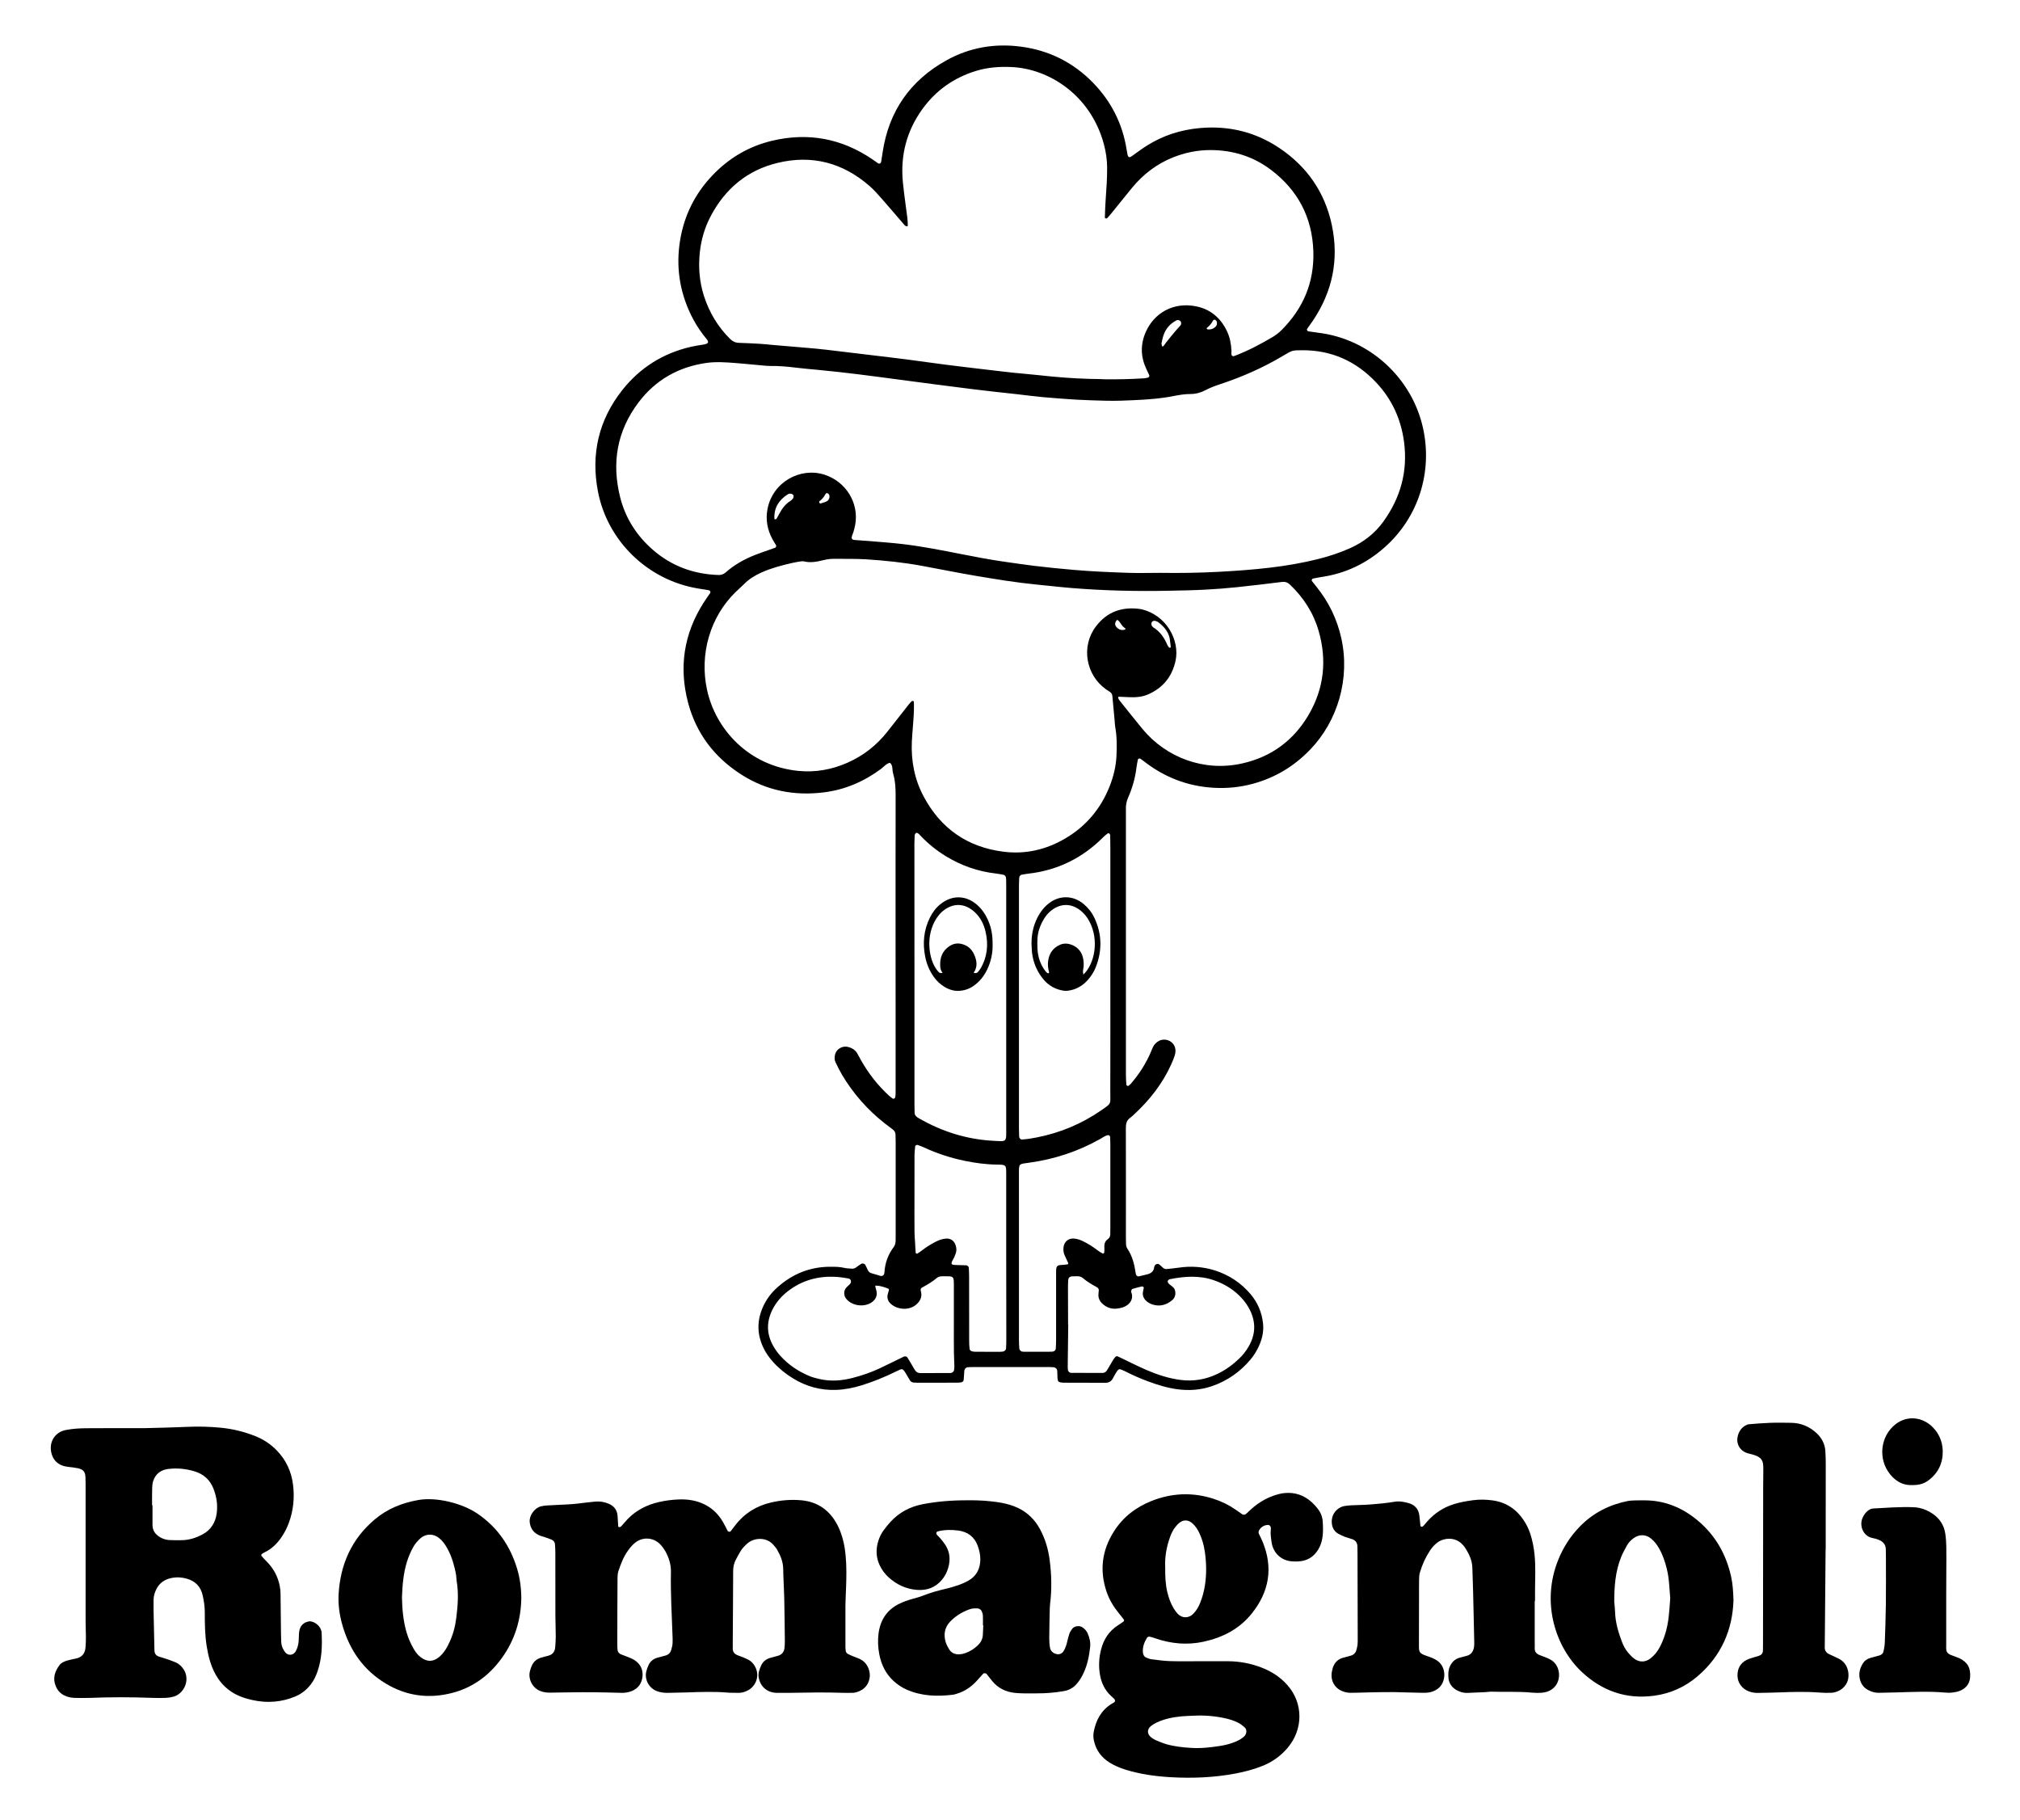 <?xml version="1.0" encoding="utf-8"?>
<!-- Generator: $$$/GeneralStr/196=Adobe Illustrator 27.6.0, SVG Export Plug-In . SVG Version: 6.00 Build 0)  -->
<svg version="1.1" id="Ebene_1" xmlns="http://www.w3.org/2000/svg" xmlns:xlink="http://www.w3.org/1999/xlink" x="0px" y="0px"
	 viewBox="0 0 3947.4 3556.4" style="enable-background:new 0 0 3947.4 3556.4;" xml:space="preserve">
<g>
	<path d="M1750.1,1837.6c0-94.7-0.1-189.4,0.1-284.1c0-13.5-0.6-26.8-4.3-39.9c-0.3-1.2-0.5-2.5-0.9-3.7c-1.8-6.6,0.3-14.3-5.8-19.6
		c-7.3,1.5-11.6,7.5-17.1,11.6c-33.5,25-70.9,41.1-112.3,46.2c-57.8,7.2-112.3-3.4-161.6-35.1c-52.2-33.5-87.7-80-103.6-140.2
		c-18.2-69.1-8.4-134.4,30.2-195c4.1-6.5,8.6-12.7,12.9-19c1.5-2.2-0.1-5.2-2.7-5.7c-6.9-1.1-13.9-2.1-20.8-3.3
		c-99.6-16.6-177.3-93.8-195.7-189.4c-14.1-73.1,1.3-140,47.8-198.6c34.5-43.5,79.4-71.7,133.8-84.2c8.1-1.9,16.3-3.1,24.5-4.4
		c9.5-1.5,11.9-4.4,5.4-11.8c-2.1-2.4-4.1-4.9-6-7.5c-9.2-12.3-17.3-25.3-24-39.2c-22.3-46.4-29.3-94.9-20.9-145.7
		c8-48.1,28.7-89.8,62.1-125.3c32.4-34.4,71.6-57.8,117.6-68.7c70.4-16.7,135.8-4.6,195.7,36.1c3.7,2.5,7.3,5.2,11,7.7
		c3,2.1,6,0.5,6.6-3.6c0.9-5.7,1.8-11.4,2.6-17.1c12-80.8,54.1-141.1,125.3-180.5c45-24.9,93.9-33.2,144.8-26.5
		c55.1,7.2,102.5,30.8,141.4,70.8c35.3,36.4,57.3,79.6,65.3,129.8c0.5,3.2,1.1,6.3,1.7,9.4c1.3,6.6,3.6,7.5,8.8,3.8
		c9.9-7,19.6-14.4,29.9-20.8c31.5-19.7,65.9-30.6,102.9-33.9c56.2-5,108.2,7.5,155,38.8c54,36.1,88.9,86.2,102.6,149.7
		c14.6,67.7,1.8,130.8-37.2,188.4c-3.6,5.3-7.4,10.4-11,15.7c-0.9,1.2,0.7,4.3,2.3,4.5c6.3,0.9,12.6,1.9,19,2.7
		c101.5,12,183.9,89.1,205.3,186.3c19,86.1-8.9,174.6-75.2,233.2c-35.3,31.3-76.3,51-123.3,57.8c-5.7,0.8-11.3,2.1-16.9,3.2
		c-1.5,0.3-2.7,3.3-1.8,4.5c3.1,4,6.3,8.1,9.5,12c23.6,29.4,39.6,62.5,47.9,99.3c17.8,79.3-6.9,162.5-60.8,218.3
		c-30.9,32.1-67.5,54.4-110.5,66.3c-25.5,7.1-51.4,9.7-77.9,8.2c-51.5-2.9-97.1-20.8-137.5-52.6c-2-1.6-4.1-3-6.2-4.4
		c-1.3-0.9-4.2,0.3-4.5,1.9c-0.9,5-2.1,10-2.7,15.1c-2.4,20.5-8,40.1-16.2,58.9c-3.2,7.3-4.8,14.5-4.5,22.3c0.1,3.8,0,7.7,0,11.5
		c0,168.9,0,337.8,0,506.7c0,7,0.4,14,0.9,21c0.1,0.8,1.6,1.6,2.6,2.2c0.4,0.2,1.2-0.1,1.7-0.4c1.5-1.2,3-2.3,4.3-3.8
		c16.5-19,29.9-39.9,39.7-63.1c1.2-2.9,2.3-6,3.7-8.8c2.6-5.3,6.7-9.4,11.9-12.1c10.6-5.5,24.6-1,29.7,9.4c3,6.1,3,12.5,1.1,18.7
		c-1.9,6.1-4.4,12-7,17.8c-17.1,37.9-42.3,69.9-72.7,98c-2.3,2.2-4.7,4.4-7.3,6.3c-7.1,4.9-8.7,11.7-8.7,20
		c0.2,66.5,0.1,133.1,0.1,199.6c0,9-0.1,17.9,0.2,26.9c0.1,3.1,0.8,6.6,2.5,9c9.6,14.2,13.8,30.1,16.2,46.7c0.2,1.3,0.4,2.5,0.7,3.8
		c0.5,2.4,3.3,4.5,5.6,4c5-1.1,9.9-2.5,14.9-3.6c8.2-1.7,14.4-5.4,15.2-14.7c0.1-0.6,0.4-1.2,0.6-1.8c1.6-3.9,6.3-5.5,9.4-3.1
		c2.5,1.9,4.8,4.2,7.1,6.3c2,1.8,4.3,2.8,7,2.6c7.6-0.8,15.3-1.5,22.9-2.6c24.4-3.7,48.4-2.1,72,5.4c27.5,8.9,50.6,24.2,69.3,46.2
		c14.1,16.6,22.1,36,24.4,57.4c1.9,17.6-2.8,34.4-10.9,49.9c-3.8,7.3-8.5,14.4-13.8,20.7c-20.2,24-45.1,41.4-74.9,51.7
		c-22.2,7.7-45,9.2-68.2,6.1c-19.8-2.7-38.7-8.6-57.3-15.5c-15.6-5.8-30.8-12.5-45.6-20.1c-2.8-1.4-5.8-2.6-8.9-3.5
		c-1-0.3-2.6,0.4-3.4,1.2c-1.4,1.3-2.6,2.8-3.5,4.5c-2.3,3.8-4.7,7.6-6.7,11.6c-3.2,6.4-8,9.3-15.3,9.2c-27.5-0.2-55-0.1-82.5-0.2
		c-2.5,0-5-0.6-7.4-1.4c-1-0.3-2.1-1.6-2.4-2.7c-0.6-1.8-0.8-3.7-0.9-5.6c-0.2-4.5-0.2-9-0.5-13.4c-0.2-3.9-3.5-6.8-7.6-7.1
		c-1.9-0.1-3.8-0.3-5.7-0.3c-3.8-0.1-7.7-0.1-11.5-0.1c-44.1,0-88.3,0-132.4,0c-5.8,0-11.5,0.1-17.3,0.4c-3.9,0.2-6.7,3.3-7.1,7.6
		c-0.5,5.7-0.8,11.5-1.2,17.2c-0.2,2.4-2.6,4.5-5.2,4.8c-2.5,0.3-5.1,0.6-7.6,0.6c-25.6,0.1-51.2,0.1-76.8,0.1
		c-2.6,0-5.1-0.2-7.7-0.3c-3.4-0.2-6.1-1.6-7.9-4.6c-3.3-5.5-6.4-11-9.8-16.5c-1-1.6-2.3-3.1-3.8-4.2c-0.9-0.7-2.6-1.2-3.5-0.8
		c-3.6,1.4-7,3-10.5,4.7c-21.3,10.5-43.2,19.4-65.8,26.5c-16.5,5.2-33.4,8.6-50.8,9.2c-30.3,1.1-58.3-6.7-84-22.4
		c-14.2-8.7-27.2-19.1-38.5-31.5c-8.2-9.1-15.2-18.9-20.3-30.1c-11.6-25.3-11.7-50.7-0.9-76.2c6.6-15.6,16.4-28.9,29-40.1
		c29.3-26.3,63.5-40.1,102.9-40.3c9.6-0.1,19.2,0.1,28.6,2.3c4.3,1,8.9,1,13.3,1.4c4,0.4,7.4-0.8,10.5-3.5c2.9-2.4,6.2-4.3,9.5-6.3
		c1.6-0.9,6,0.4,6.9,2.1c1.8,3.3,3.3,6.8,4.9,10.2c1.4,3.1,3.6,5.3,6.8,6.3c6.1,1.9,12.2,3.7,18.4,5.4c3.2,0.9,6.5-1.4,7-4.7
		c0.1-0.6,0.4-1.2,0.4-1.9c1.1-18.4,7-35,18.1-49.8c2.8-3.7,3.8-8,3.8-12.6c0-4.5,0.1-9,0.1-13.4c0-59.5,0-119,0-178.5
		c0-5.1-0.1-10.2-0.3-15.3c-0.1-4.1-2-7.3-5.2-9.8c-5.1-3.8-10.2-7.7-15.3-11.6c-34.1-26.7-62.4-58.7-84.4-96
		c-4.5-7.7-8.5-15.8-12.3-23.8c-2.3-4.7-2.2-9.7-1-15c2.4-10.4,13.9-17.8,25.3-15c7.7,1.9,14.2,5.8,18.3,12.9
		c2.5,4.4,4.8,9,7.4,13.5c14.6,25.8,32.7,48.9,54.5,68.9c2.3,2.1,5,3.9,7.5,5.8c1.1,0.9,4.2-0.8,4.5-2.3c0.3-1.9,0.8-3.8,0.8-5.7
		c0.1-6.4,0.1-12.8,0.1-19.2C1750.1,2025.7,1750.1,1931.7,1750.1,1837.6z M2185.4,1361.2l-0.6-0.1l0.8-0.4c-1.2,3.6,0.8,6.1,2.8,8.6
		c14.8,18.5,29.4,37.1,44.5,55.3c45.4,54.7,119.1,84,194.8,66.9c56.6-12.7,100-44.7,129.4-94.6c30.4-51.8,36.3-107.2,19.6-164.7
		c-10.2-35.2-29.6-65-56.1-90.2c-4.5-4.3-9.4-5.8-15.7-5c-29.2,3.6-58.4,7.2-87.6,10.2c-21,2.2-42,3.8-63.1,4.9
		c-22.3,1.2-44.7,1.5-67.1,2c-64.6,1.4-129.2,0-193.6-5.3c-22.3-1.8-44.5-4.5-66.8-6.6c-40.1-3.9-79.9-10.4-119.6-17.1
		c-35.3-6-70.4-13.1-105.6-19.6c-35.9-6.6-72.1-10.4-108.5-12.7c-21-1.3-42.2-0.8-63.3-1c-7-0.1-13.8,0.9-20.8,2.6
		c-12.4,3.1-25,5.6-37.9,2.4c-2.9-0.7-6.3,0.1-9.5,0.5c-5,0.8-10.1,1.8-15,2.9c-19.9,4.7-39.7,9.8-58.5,18.3
		c-12.3,5.6-23.8,12.4-33.4,22.1c-5.9,5.9-12.2,11.3-18.1,17.1c-48.1,47.5-70.3,119.5-54.7,190.7c16.7,76.1,80.9,148.3,178.8,157.8
		c33.1,3.2,65-2.6,95.4-16c31.1-13.7,57-34,78-60.6c14.2-18.1,28.4-36.2,42.7-54.3c1.6-2,3.4-3.7,5.2-5.5c0.3-0.3,1.1-0.3,1.7-0.3
		c1.5,0,2.3,0.9,2.3,2.5c0,2.5,0.1,5.1,0.1,7.6c0.1,23.1-3,45.9-4.1,68.9c-1.7,37.9,5.1,74,23,107.5c33.3,62.6,85.5,99.1,155.8,108
		c43.2,5.5,84-3.9,121.6-26.2c39.9-23.6,68.3-57.3,85.6-100.2c7.9-19.7,13-40.2,13.9-61.4c0.8-18.5,0.9-37.1-2.4-55.5
		c-0.7-3.8-0.8-7.6-1.1-11.5c-1.5-16.5-3.1-33.1-4.6-49.6c-0.3-3.5-2-5.9-4.8-7.8c-2.6-1.8-5.4-3.5-8-5.3
		c-38.9-27.9-48.9-83.4-19.4-122.5c22.2-29.4,52.4-39.4,88.2-33.9c51.1,11.8,76,62.3,67.5,101c-6.9,31.3-24.6,52.7-53.4,65.5
		c-12,5.3-24.7,6.1-37.6,5.5C2199.4,1361.7,2192.4,1361.5,2185.4,1361.2z M2267.9,1119.2c37.7,0.6,75.5,0,113.2-2
		c33.9-1.8,67.6-4.2,101.3-8.2c31.1-3.7,62-9,92.4-16.5c21.8-5.4,43-12.4,63.5-21.5c26.2-11.7,48.2-28.6,65.1-52.1
		c33.6-46.7,47.9-98.2,40.3-155.6c-5.9-44.5-23.7-83.4-54.5-116.1c-39.3-41.6-87.5-63.4-145.1-62.9c-18.8,0.1-18.8,0.1-35.9,10.3
		c-38.5,23.1-79.4,41.2-122,55.4c-10.3,3.4-20.5,7-30.2,12.1c-9.1,4.9-19,7.7-29.4,7.7c-12.2-0.1-24.1,2.2-36,4.5
		c-4.4,0.9-8.8,1.6-13.2,2.2c-28.5,4.3-57.3,5.2-86.1,6.3c-10.2,0.4-20.4,0.3-30.7,0.1c-19.2-0.5-38.4-1-57.5-2.1
		c-21.7-1.3-43.4-3-65-4.9c-16.5-1.5-33-3.7-49.5-5.6c-28.6-3.2-57.2-6.1-85.8-9.7c-48.9-6.1-97.7-12.5-146.5-19
		c-52.6-7-105.2-14.1-158.1-19c-14-1.3-28-2.5-42-4.2c-17.2-2.1-34.3-3.7-51.6-3.4c-4.5,0.1-8.9-0.5-13.4-0.9c-7-0.6-14-1.3-21-1.9
		c-10.8-1-21.6-2.1-32.5-2.9c-19.2-1.5-38.4-2.9-57.5-0.2c-54.4,7.8-99.2,33.2-132.4,77.1c-42.1,55.7-52.8,118.1-35.9,185.3
		c10.3,40.8,32.1,75,63.9,102.7c36.7,31.9,79.7,47.6,128.1,49.2c5.4,0.2,9.9-1.3,14-4.9c17-15,36.4-25.9,57.4-34.2
		c9.5-3.8,19.2-6.9,28.9-10.4c3.6-1.3,7.2-2.6,10.8-3.9c1.5-0.6,2.4-3.4,1.5-4.9c-2.3-3.8-4.8-7.6-6.9-11.5
		c-10.1-18.7-13.8-38.5-9.7-59.4c10.3-52.6,64-81.6,110.6-67c42.2,13.2,68.6,55.1,60.7,98.4c-0.8,4.4-2,8.7-3.2,13
		c-0.7,2.5-1.7,4.8-2.6,7.2c-2.2,6.3-1,8.7,4.8,9.2c9.6,0.8,19.1,1.3,28.7,2.1c22.3,1.9,44.7,3.4,66.9,6.1
		c38.1,4.6,75.7,12.1,113.4,19.5c27.6,5.4,55.2,10.7,83.1,14.7c19,2.7,37.9,5.5,57,7.9c26.7,3.3,53.4,5.9,80.1,8.2
		c34.4,3,68.9,4.4,103.4,5.6C2224.4,1119.9,2246.1,1119.2,2267.9,1119.2z M2159.2,741c25.6,0.3,51.1-0.2,76.7-1.9
		c2.5-0.2,5-0.9,7.5-1.4c1.6-0.3,3.1-3.1,2.5-4.5c-1.9-4-3.8-8-5.7-12.1c-11.3-23.9-11.9-48.2-1.2-72.4c16.2-36.8,53.7-59.6,99.4-50
		c27.1,5.7,46.8,22.5,59,47.7c6,12.3,8.4,25.4,9.1,38.9c0.1,1.9-0.2,3.8-0.2,5.7c0,4,2.4,5.8,6.1,4.4c25.8-9.7,50.1-22.6,73.8-36.5
		c6.7-3.9,12.7-8.6,18.2-14c42.4-42.4,64-93.4,62.1-153.6c-2.1-66.2-30-119.5-82.7-159.4c-34.8-26.3-74.4-38.6-118.1-38.7
		c-25.4-0.1-49.5,4.9-72.9,14.1c-32.2,12.8-58.9,33.2-80.8,59.9c-13.8,16.8-27.3,33.8-41.1,50.7c-2.4,3-4.9,5.8-7.6,8.5
		c-0.6,0.6-2.3,0.2-3.4,0.1c-0.3-0.1-0.8-1-0.8-1.5c0.4-11.5,0.6-23,1.5-34.4c1.6-21.1,3-42.1,2.9-63.2c-0.1-15.5-2.3-30.6-6.3-45.5
		c-25.7-96-107.2-147.6-180.3-150.9c-23.9-1.1-47.2,0.6-70.1,7.7c-43,13.3-77.9,37.9-104.3,74.4c-30.9,42.8-43.3,90.7-38.1,143.1
		c2.3,23.5,5.9,46.9,8.8,70.4c0.5,4.4,0.6,8.9,0.8,13.4c0,0.6-0.2,1.4-0.6,1.8c-0.4,0.4-1.2,0.5-1.8,0.4c-3.4-0.8-5.1-3.6-7.1-6
		c-13.8-15.9-27.4-32.1-41.4-47.9c-7.6-8.6-15.2-17.4-23.9-24.9c-52.4-45.7-112.8-61.5-180.3-45c-58.5,14.3-101.3,49.9-129.6,103
		c-11.9,22.2-19,46.2-21.7,71.1c-3.1,28.9-1,57.5,7.9,85.4c10.3,32.2,27.2,60.5,51.3,84.4c4.8,4.7,10.2,7.3,17,7.5
		c14.1,0.5,28.1,1.1,42.2,2c8.3,0.5,16.6,1.5,24.8,2.2c21.7,1.8,43.3,3.6,65,5.5c12.7,1.1,25.5,2.2,38.2,3.7
		c29.2,3.4,58.4,7,87.6,10.5c24.1,2.9,48.2,5.7,72.3,8.8c24.7,3.2,49.4,6.9,74.1,10c29.8,3.8,59.7,7.3,89.5,10.8
		c14.6,1.7,29.2,3.5,43.8,5c15.9,1.6,31.8,2.9,47.7,4.6c33.1,3.7,66.2,6.4,99.4,7.3C2138.8,740.3,2149,740.6,2159.2,741z
		 M1787,1902.1C1787,1902.1,1787,1902.1,1787,1902.1c0,85,0,170.1,0,255.1c0,5.8,0.1,11.5,0.3,17.3c0.1,3.4,2.1,6,4.7,8
		c1,0.8,2.1,1.5,3.2,2.1c45,26,93.4,41.4,145.4,44.2c27.7,1.5,25.7,3.4,25.7-25.2c0-156.7,0-313.3,0-470c0-4.5,0-9-0.1-13.4
		c0-1.9-0.2-3.8-0.4-5.7c-0.2-2.2-2.5-4.9-4.8-5.4c-5-0.9-10.1-1.9-15.1-2.5c-34.9-4-67.1-15.3-97.1-33.5
		c-18.1-11-34.5-24.2-49.2-39.5c-2.6-2.7-4.7-6.1-9-6.6c-4.6,3.1-3,8.1-3.4,12.2c-0.5,6.4-0.3,12.8-0.3,19.2
		C1787,1739.7,1787,1820.9,1787,1902.1z M2169.8,1891.3C2169.8,1891.3,2169.8,1891.3,2169.8,1891.3c0-78.6,0-157.2,0-235.8
		c0-7.7-0.1-15.3-0.3-23c0-1.2-0.4-2.7-1.1-3.5c-0.7-0.7-2.7-1.4-3.3-1c-3.1,2.2-6.1,4.5-8.7,7.2c-40.6,40.9-89.4,65.2-146.8,71.7
		c-4.4,0.5-8.8,1.3-13.2,2.1c-2.2,0.4-4.5,3-4.6,5.5c-0.3,5.7-0.6,11.5-0.6,17.2c0,157.9,0,315.7,0,473.6c0,5.1,0.2,10.2,0.4,15.3
		c0.2,3.5,2.9,6,6.2,5.7c9.6-0.7,19-2.2,28.4-4.1c45.8-9,87.9-26.6,126.2-53.2c20.1-13.9,17.3-11.5,17.3-32.5
		C2169.9,2054.9,2169.8,1973.1,2169.8,1891.3z M2087.2,2587.7c0.1,0,0.2,0,0.3,0c-0.3,27.5-0.7,55-1,82.5c0,1.9,0.2,3.8,0.3,5.7
		c0.2,3.1,3,6.3,6.1,6.3c20.5,0.1,40.9,0.2,61.4,0.2c4.2,0,7.2-2.2,9.3-5.8c3.9-6.6,7.7-13.3,11.7-19.8c1.3-2.2,2.9-4.2,4.6-6
		c0.8-0.8,2.5-1.3,3.5-1c3.6,1.4,7,3.1,10.4,4.8c15.6,7.4,31,15.3,46.8,22.1c21.2,9.1,43,16.3,66.1,19.3
		c25.4,3.3,49.7-0.8,72.7-11.9c15.7-7.6,29.6-17.7,42.1-29.7c7.4-7.1,13.7-15.2,18.8-24.1c13.1-22.7,14.1-46,2.8-69.7
		c-4.2-8.7-9.6-16.6-16-23.7c-15.3-17-34.2-28.6-55.8-35.9c-28.2-9.6-56.7-7.4-85.2-1.8c-1.6,0.3-3.7,2-4.1,3.5
		c-0.4,1.4,0.5,3.9,1.7,5c2.7,2.7,6,4.7,8.8,7.3c3,2.7,4.1,6.4,4.3,10.3c0.4,6.2-1.9,11.4-6.6,15.3c-11.1,9.1-23.7,12.4-37.6,8.2
		c-3.6-1.1-7.2-2.9-10.2-5.1c-7.2-5.4-10.8-12.4-8.5-21.7c0.5-1.8,0.9-3.7,1.2-5.6c0.3-1.7-1.8-3.4-3.8-3
		c-6.2,1.5-12.4,2.9-18.5,4.9c-1.2,0.4-2.3,3.1-2.4,4.7c-0.1,1.8,1.2,3.6,1.5,5.5c1.6,9.2-2,16.1-9.3,21.5
		c-5.3,3.9-11.5,5.4-17.9,6.4c-12.2,2-22.8-1.7-31.5-10.3c-4.2-4.1-6.7-9.4-6.8-15.4c0-3.2,0.6-6.3,0.8-9.5c0.2-2.8-1.3-4.9-3.6-6.2
		c-9.5-5.3-19-10.6-27.3-17.8c-3.1-2.6-6.6-3.7-10.6-3.7c-3.2,0-6.4,0-9.6,0.1c-5.7,0.2-8.4,2.5-8.7,7.9c-0.3,5.1-0.4,10.2-0.4,15.3
		C2087.1,2540.4,2087.2,2564.1,2087.2,2587.7z M1864,2587.9c0-24.3-0.1-48.6,0-72.9c0.1-23.7,0.3-21.4-22.2-21.5
		c-0.6,0-1.3,0-1.9,0.1c-3.3,0.2-6.3,0.9-8.9,3c-8.8,7.5-18.7,13.3-28.9,18.8c-2.3,1.2-3.8,3.5-2.8,6.4c3.3,10.4-0.2,18.9-7.7,26
		c-14.1,13.3-37.9,11.4-50.9-0.5c-5.5-5-7.8-11.6-5.8-19.2c0.7-2.5,1.4-4.9,2.1-7.3c0.4-1.4-0.1-2.6-1.5-3.2
		c-7.7-3.1-15.6-5.6-24-5.9c-0.4,0-1.3,1-1.2,1.3c0.5,2.4,1.2,4.7,1.9,7.1c2.9,9.7,0.1,17.6-7.9,23.7c-14.5,10.9-39,8-50.5-6.1
		c-5.1-6.2-5.5-15.2-0.6-21.3c2.4-3,5.6-5.2,8.1-8.1c1.7-2,2.1-4.5,1.1-7.1c-0.8-2.1-2.5-3-4.3-3.3c-6.3-1.1-12.6-2.3-18.9-2.8
		c-34.3-3.1-66.1,3.9-94.6,23.9c-13.2,9.3-24.4,20.7-32.5,34.8c-14.9,26.1-15.3,52.3,0.3,78.2c3.6,6,7.8,11.7,12.5,16.9
		c16.1,17.9,35.7,30.9,57.9,40c5.9,2.4,12.2,3.8,18.4,5.3c21.7,5.1,43.2,3.5,64.6-2c18.6-4.8,36.8-11,54.1-19.2
		c15.6-7.4,31-15.1,46.5-22.6c2.1-1,5.6-0.2,6.8,1.7c4.6,7.7,9.3,15.3,13.7,23.1c2.8,4.8,6.3,7.6,12.2,7.5
		c19.2-0.2,38.4-0.1,57.6-0.2c1.3,0,2.7-0.1,3.7-0.7c1.5-1,3.3-2.3,3.7-3.8c0.8-3,0.9-6.3,0.9-9.5c-0.2-8.9-0.8-17.9-0.9-26.8
		C1863.9,2623.7,1864,2605.8,1864,2587.9z M1991.2,2455.3c0,54.4,0,108.8,0,163.1c0,5.7,0.4,11.5,0.8,17.2c0.1,1.8,3.4,4.8,5.2,5
		c1.3,0.1,2.5,0.4,3.8,0.4c17.9,0,35.8,0,53.7-0.1c1.3,0,2.5-0.4,3.8-0.6c2.2-0.3,4.6-2.9,4.7-5.3c0.3-6.4,0.6-12.8,0.6-19.2
		c0.1-43.5,0-87,0-130.5c0-11,0.9-13.9,12.6-14c3.1,0,6.3-0.7,9.4-1.1c1.5-0.2,2.2-1.4,1.5-2.9c-2.1-4.6-4.2-9.3-6.4-13.8
		c-2.6-5.4-3.3-11-2.6-16.8c1.4-11.3,10.2-18.2,21.5-16.8c5.8,0.7,11.2,2.4,16.4,5c10.4,5.1,20.1,11.2,29.2,18.3
		c3,2.3,6.3,4.2,9.7,5.9c0.5,0.3,2.6-1,2.7-1.7c0.4-3.1,0.5-6.3,0.3-9.5c-0.4-6.8,0.7-12.7,6.8-16.9c3.4-2.4,4.7-5.9,4.8-10
		c0-3.8,0.1-7.7,0.1-11.5c0-54.4,0-108.8,0-163.1c0-4.5-0.1-9-0.3-13.4c-0.1-1.3-0.2-2.8-0.9-3.7c-0.7-0.9-2.3-1.7-3.3-1.5
		c-5.9,0.9-10.4,4.7-15.4,7.5c-42.8,24.1-88.7,39.3-137.3,46.1c-22.8,3.2-21.4,0.8-21.4,24.4
		C1991.1,2349.1,1991.2,2402.2,1991.2,2455.3z M1966.3,2458.4c0-55,0-109.9,0-164.9c0-17.7-0.2-18-18.3-18.2
		c-21.2-0.2-42-3.1-62.7-7.3c-27.7-5.7-54.3-14.4-79.9-26.3c-4-1.9-8.3-3.3-12.4-4.8c-1.3-0.5-4.5,1.2-4.6,2.5
		c-0.5,5.7-1.2,11.4-1.3,17.1c-0.1,31.3-0.1,62.6-0.1,94c0,19.2-0.1,38.3,0.1,57.5c0,6.4,0.7,12.7,1.1,19.1
		c0.4,6.9,0.6,13.9,1.2,20.8c0.1,0.6,2.4,1.9,2.9,1.5c3.3-1.9,6.5-4.1,9.5-6.5c8.6-6.7,17.8-12.4,27.6-17.3
		c5.8-2.9,11.8-4.9,18.2-5.6c9.9-1.1,17.3,4,20.1,13.7c1.5,5.1,1.8,10,0,15c-0.9,2.4-1.7,4.8-2.7,7.1c-1.1,2.3-2.4,4.5-3.6,6.8
		c-3.6,7-2.6,8.6,5.7,8.9c7,0.3,14,0.4,21.1,0.6c2.4,0.1,4.9,2.5,5,4.9c0.3,5.7,0.6,11.5,0.6,17.2c0.1,41.5,0,83.1,0.1,124.6
		c0,5.7,0.2,11.5,0.9,17.2c0.2,1.4,2.1,3.2,3.7,3.8c2.3,0.9,5,1.2,7.5,1.2c16,0.1,32,0.1,47.9,0.1c1.9,0,3.8-0.2,5.7-0.4
		c3.1-0.3,6.2-3.1,6.4-6c0.3-5.7,0.5-11.5,0.5-17.2C1966.3,2564.5,1966.3,2511.5,1966.3,2458.4z M2287.6,1261.2
		c-0.6-4.6-1-6.4-1.1-8.3c-1.1-16.8-11-28.1-23.5-37.6c-1.5-1.1-3.5-1.5-5.3-2.2c-2.3-0.8-5.6,0.3-6.8,2.2c-1.2,2-1.2,5.8,0,7.3
		c0.8,1,1.4,2.3,2.4,2.9c13.8,8.3,22.1,20.8,28.2,35.2c0.7,1.7,2.1,3.1,3.3,4.5c0.3,0.4,1.3,0.6,1.8,0.4c0.5-0.2,1.1-0.9,1.2-1.4
		C2287.7,1262.4,2287.5,1260.5,2287.6,1261.2z M1544.3,964.4c-1,0.2-3.1,0.3-4.6,1.2c-17.4,11-27.4,26.3-26.4,47.5
		c0,0.6,0.7,1.6,0.9,1.6c1.1-0.2,2.7-0.4,3.2-1.2c2-3.2,3.8-6.6,5.6-10c5.2-9.7,11.5-18.4,21-24.4c2.1-1.3,4.1-3.1,5.6-5.1
		c1-1.4,1.2-3.5,1.2-5.3C1550.7,966.8,1547.3,964.3,1544.3,964.4z M2269.7,671.3c0.4,1.9,0.5,3.2,0.9,4.4c0.1,0.5,0.7,1,1.1,1.1
		c0.6,0.1,1.5-0.1,1.8-0.5c4.8-7.2,25.5-32.5,33.5-40.7c1.3-1.4,1.6-5.3,0.4-7.2c-1.6-2.7-5.6-4-8.2-2.6
		c-12.4,6.4-21.2,16.1-25.6,29.4C2271.7,660.7,2270.9,666.4,2269.7,671.3z M1603.4,983.7c3.6-1.2,7.9-2.2,11.9-4.1
		c4.6-2.2,6.9-8.2,5-12.9c-0.6-1.5-2.5-2.7-4.1-3.4c-0.6-0.3-2.4,0.9-2.9,1.8c-3.1,5.6-6.8,10.6-12.1,14.3c-0.5,0.4-0.2,2.1-0.1,3.2
		C1601.2,982.9,1602.1,983.1,1603.4,983.7z M2199.3,1229c-0.2-0.6-0.2-1.5-0.6-1.7c-6.5-3.4-8.6-10.8-13.8-15.3
		c-1.1-0.9-2.3-0.8-3.3,0.5c-3.1,4.2-3.3,8.6-0.3,12.1c4.4,5.3,10,7.4,16.8,5.6C2198.6,1230.1,2198.9,1229.5,2199.3,1229z
		 M2378.2,631.7c-0.2-1.4-0.2-2.8-0.7-3.9c-0.5-1-1.4-1.9-2.4-2.7c-1.3-1.1-3.9-0.4-4.9,1.5c-2.8,5.8-7.1,10.3-12,14.3
		c-0.3,0.2-0.2,1.2,0.1,1.6c0.3,0.5,0.9,1,1.5,1c5.3,0.7,10-0.5,14.2-3.9C2376.7,637.6,2378.1,634.9,2378.2,631.7z"/>
	<path d="M284.1,2790.2c26.1-0.7,54.3-1.2,82.4-2.5c21.8-1,43.4-0.4,65.1,1.7c23.1,2.3,45.3,7.7,66.8,16.2
		c16.2,6.4,30.6,15.8,42.8,28.5c17.9,18.6,28.2,40.9,31.4,66.4c3.3,25.8,0.7,51-8.4,75.5c-3.8,10.2-8.9,19.8-15.2,28.8
		c-8.2,11.7-18.3,21.3-31.2,27.7c-2.3,1.1-4.5,2.4-6.5,3.9c-0.6,0.5-0.9,2.7-0.4,3.3c2.8,3.4,5.8,6.8,9,9.9
		c14.2,13.8,23.3,30.3,26.9,49.8c0.8,4.4,1.4,8.9,1.4,13.3c0.4,26.2,0.6,52.5,0.9,78.7c0.1,5.8,0.2,11.5,0.5,17.3
		c0.4,7.3,3.3,13.6,7.6,19.3c5.6,7.4,16.1,6.4,20.7-1.8c3.8-6.9,5.5-14.3,5.9-22c0.3-5.7,0.1-11.6,1-17.2c1.6-9.6,7-16.3,16.8-18.7
		c1.2-0.3,2.5-0.7,3.8-0.7c10.9,0.5,22.6,11,23.1,22.2c1.3,25.7,0.5,51.2-8.1,75.9c-3.2,9.1-7.2,17.8-13.2,25.4
		c-8.1,10.3-17.8,18.2-30,23.3c-26.8,11.2-54.4,13.4-82.8,7.3c-10-2.2-19.9-4.9-29.2-9.2c-18.6-8.6-32.9-21.8-43.1-39.6
		c-10-17.5-15-36.6-18.1-56.2c-3.6-22.2-3.8-44.6-3.8-66.9c0-11-1.7-21.7-4-32.3c-3.6-17.1-14-28.3-31-33.1
		c-11.4-3.2-22.6-3.6-34.1-0.4c-11.1,3.1-19.4,9.4-24.9,19.6c-3.7,6.9-6,14.1-6.1,22c-0.1,7-0.1,14.1,0,21.1
		c0.5,24.3,1,48.6,1.6,72.9c0,1.9,0.2,3.8,0.2,5.8c0.3,5.9,3.5,9.4,8.9,11.2c4.9,1.6,9.8,2.9,14.6,4.6c6,2.1,12.1,4.1,18,6.7
		c6.5,2.9,11.7,7.7,15.6,13.8c13,20.3,1,47-19.6,53.1c-4.9,1.4-10,2.2-15.1,2.4c-8.9,0.4-17.9,0.3-26.9,0
		c-40.3-1.5-80.6-1.6-120.9,0c-9.6,0.4-19.2,0.2-28.8,0.1c-7.8-0.1-15.2-1.4-22.3-5c-7.8-3.9-13.1-10-16.4-18
		c-6.4-15.3-2-28.7,7.4-41.2c3.7-4.8,9.1-7,14.6-8.7c5.5-1.6,11.2-2.8,16.8-3.9c11.6-2.2,18-9.2,19.2-20.8c0.7-7,0.9-14,0.9-21.1
		c0-10.2-0.6-20.5-0.6-30.7c-0.1-85.7,0-171.5,0-257.2c0-8.3,0.1-16.6-0.3-25c-0.4-10.2-4.4-14.9-14.7-17.1c-6.2-1.3-12.6-2-19-2.7
		c-19-2-30.8-12.8-33.6-31.1c-3-19.8,9.1-37.1,28.8-40.9c13.9-2.7,27.9-3.5,42-3.5C207.8,2790.1,244.9,2790.2,284.1,2790.2z
		 M297.2,2941c0.3,0,0.5,0,0.8,0c0,12.8,0,25.6,0,38.3c0,11.5,6.1,19.2,15.6,24.5c5.6,3.2,11.8,4.9,18.3,5.1
		c8.3,0.3,16.6,0.5,24.9,0.2c13.6-0.5,26.4-4.6,38.4-10.9c16.5-8.7,25.7-23.1,28.2-41c2.3-16.6,0-32.9-6.3-48.8
		c-6.9-17.4-19.3-28.4-36.7-33.7c-16.6-5.1-33.9-6.8-51.2-4.8c-14.4,1.7-25.1,9.2-29.8,23.5c-1.4,4.2-1.9,8.8-2,13.2
		C297,2918,297.2,2929.5,297.2,2941z"/>
	<path d="M1652.1,3137c0,27.6,0,53.2,0,78.8c0,3.2,0.1,6.4,0.6,9.6c0.4,2.6,2,4.8,4.3,6c2.8,1.5,5.7,2.8,8.7,4
		c4.1,1.7,8.4,3.2,12.5,4.9c10.7,4.5,17.3,12.5,20.4,23.8c3.8,13.7-1.7,29.5-13.7,37c-6,3.7-12.5,6.3-19.8,6.3
		c-5.8,0-11.5,0.2-17.3,0c-35.2-1.4-70.4-0.5-105.5,0c-8.3,0.1-16.6,0.1-25,0c-15-0.2-30.9-9.4-34.7-29.9c-0.7-3.7-0.4-7.7,0.4-11.4
		c1-4.3,2.7-8.5,4.6-12.6c3.5-7.3,9.4-12,17.2-14.3c5.5-1.6,11.2-2.8,16.6-4.6c6.6-2.2,10.6-7.1,11.5-14c0.6-5,0.9-10.2,0.8-15.3
		c-0.3-28.1-0.6-56.3-1.2-84.4c-0.4-18.5-1.8-37.1-2-55.6c-0.2-14-5.3-26.2-12.1-37.9c-1.9-3.3-4.5-6.2-7-9.1
		c-14.2-16.4-38.2-13.6-50.3-3.3c-5.4,4.6-10.3,9.6-14,15.7c-3.3,5.5-6.3,11.1-9.3,16.8c-3.6,6.9-5.1,14.2-5.1,22.1
		c-0.1,47.3-0.5,94.7-0.8,142c0,2.6,0.2,5.1,0,7.7c-0.6,8.5,3.8,12.8,11.5,15.4c6.1,2,12,4.6,17.7,7.3c7.8,3.8,13,10.1,16.3,18.1
		c7.1,17.6-2.4,35.7-16.1,42.6c-5.7,2.9-11.8,4.9-18.4,4.7c-7-0.2-14.1,0.1-21.1-0.5c-26.9-2.3-53.7-1.2-80.5-0.3
		c-12.1,0.4-24.3,0.6-36.5,0.8c-7.1,0.2-14-0.8-20.7-3.2c-15.5-5.5-25-22.5-21.2-38.5c1-4.3,2.6-8.6,4.5-12.6
		c3.4-7.3,9.3-12.1,17.1-14.3c5.5-1.6,11.2-2.8,16.7-4.5c5.2-1.6,8.8-5.3,10.4-10.5c1.2-4.3,2.4-8.7,2.7-13.1
		c0.4-5.7,0-11.5-0.2-17.3c-1.3-40.3-3.9-80.5-3-120.9c0.4-15.3-3.8-29.1-11.1-42.1c-2.5-4.4-5.6-8.6-9-12.3
		c-14.1-15.1-36-16.3-51.6-2.6c-4.8,4.2-8.9,9.2-12.5,14.4c-8.6,12.1-13.9,25.9-18.5,39.9c-1.6,4.7-1.6,10.1-1.7,15.1
		c-0.2,21.8-0.2,43.5-0.3,65.3c-0.1,20.5-0.1,40.9-0.1,61.4c0,3.8,0,7.7,0.4,11.5c0.3,4.1,2.6,7.2,6.4,8.9c4.1,1.8,8.4,3.1,12.5,4.8
		c4.7,2,9.6,3.7,13.9,6.4c11.8,7.5,17.5,18.8,16,32.6c-1.4,12.8-8,22.7-20.5,27.9c-6.6,2.7-13.4,3.9-20.6,3.7
		c-18.5-0.5-37.1-1-55.7-1.2c-14.1-0.2-28.1,0.1-42.2,0.2c-14.1,0.1-28.1,0.3-42.2,0.6c-6.5,0.1-12.7-0.9-18.8-3.3
		c-15.1-5.9-24.1-23.6-19.8-39.3c0.8-3.1,1.9-6.1,3.1-9.1c3.3-8.2,9.3-13.7,17.7-16.4c4.9-1.5,9.9-2.7,14.8-4
		c8.6-2.2,12.9-7.9,13.6-16.4c0.6-7,1.1-14,1.1-21c0-13.4-0.6-26.9-0.7-40.3c-0.1-41,0-81.9-0.1-122.9c0-5.7-0.3-11.5-0.7-17.2
		c-0.3-4.1-2.8-7.2-6.4-8.9c-4-1.9-8.4-3.1-12.6-4.6c-4.2-1.5-8.6-2.5-12.7-4.4c-10.8-5-16.5-13.9-17.7-25.5
		c-1.3-12.4,9.4-27.5,21.7-30.6c4.3-1.1,8.8-1.7,13.3-1.9c13.4-0.8,26.8-1.3,40.2-2c6.4-0.4,12.7-0.9,19.1-1.6
		c11.4-1.3,22.8-3,34.3-3.9c9-0.8,17.8,0.8,26.2,4.4c10.3,4.5,16.1,12.4,16.9,23.6c0.5,7,0.8,14,1.3,21c0,0.4,2.1,1.1,3.1,0.9
		c1.1-0.2,2.3-1.1,3.1-2c4.3-4.7,8.3-9.7,12.8-14.3c16.6-16.9,36.8-27.1,59.8-32.5c12.5-3,25.3-4.6,37.9-5.2
		c18.6-1,37.1,1.8,54,10.7c14.5,7.6,25.6,19,33.9,33.1c3.2,5.5,5.9,11.3,8.9,17c1.3,2.5,4.7,3.1,6.3,1.1c2.8-3.5,5.5-7,8.2-10.6
		c17.6-23.5,41-38.2,69.3-45.1c20-4.8,40.3-6.5,60.9-4.6c27.2,2.6,48.6,15.1,63.8,37.6c5,7.4,9,15.5,12.2,23.8
		c5.5,14.4,8.5,29.3,10,44.7c2.2,21.7,1.8,43.4,1,65.2C1652.7,3114.7,1652.4,3126.9,1652.1,3137z"/>
	<path d="M2347.4,3245.6c17.3,0,34.5-0.1,51.8,0c22.6,0.1,44.5,4.1,65.6,12.2c20,7.6,37.6,19,51.7,35.3
		c30.3,34.9,30.4,85.1,0.1,121.3c-13.4,16-29.8,27.8-49.2,35.6c-17.3,7-35.2,11.6-53.4,15.1c-41.7,7.8-83.9,9.5-126.1,7.1
		c-30-1.7-59.8-5.8-88.7-14.8c-11.1-3.5-21.6-7.9-31.4-14.1c-15.8-10.1-26.2-24.1-30.1-42.6c-1.2-5.7-1.5-11.5-0.4-17.1
		c4.4-22.9,14.6-42.2,35.1-54.8c1.6-1,3.3-1.9,4.9-2.9c2.1-1.4,2.2-4.7,0.1-6.7c-2.3-2.2-4.7-4.3-7-6.5c-11.6-11-18-24.6-20.8-40.2
		c-3-16.7-2.1-33.2,2-49.5c5-19.9,15.5-36.3,33.1-47.6c3.7-2.4,7.5-4.8,11-7.5c0.7-0.6,1.2-2.8,0.7-3.4c-3-4.1-6.3-8-9.5-12
		c-10.6-13-19.3-27-24.6-43c-13.9-41.5-8.9-80.7,14.5-117.5c17.7-28,42.8-47.2,73.3-59.4c39.4-15.7,79.6-17.5,120.2-4.7
		c15.9,5,30.9,12.3,44.6,21.8c4.2,2.9,8.3,5.9,12.6,8.8c1.9,1.3,5.6,1.1,7.2-0.4c3.3-3,6.5-6.1,9.8-9.1c12.9-11.7,27.5-20.9,44-26.7
		c7.2-2.5,14.7-4.7,22.3-5.3c20.1-1.8,37.9,4.5,52.8,18.1c4.2,3.9,8.1,8.2,11.6,12.7c5.6,7.2,8.9,15.3,9.6,24.6
		c0.7,10.9,1.1,21.7-0.7,32.5c-1.3,8.3-4.1,16.1-8.5,23.2c-8.7,14-21.4,21.5-37.9,22.5c-3.8,0.2-7.7,0.2-11.5,0
		c-22-1-38.4-16-41.4-38c-1.1-8.2-2.5-16.4-1.4-24.8c0.2-1.8,0.1-4.1-0.8-5.6c-0.8-1.4-2.9-3.1-4.4-3c-6.6,0.4-12.4,3-16.4,8.6
		c-1.9,2.6-3.3,5.5-1.7,8.9c2.5,5.2,5.1,10.3,7.3,15.6c21,51,12.7,97.8-21.3,140.2c-24.2,30.2-56.9,46.9-94.2,55
		c-32.1,7-63.5,4-94.4-6.6c-3.6-1.2-7.2-2.6-11-3.3c-1.5-0.3-4.1,0.7-4.9,1.9c-5.5,8.8-9.1,18.3-8.2,28.9c0.4,4.8,2.5,8.6,7.2,10.4
		c3,1.2,6,2.5,9.1,2.9c12,1.5,24.1,3.3,36.2,3.7C2306.4,3246,2326.9,3245.6,2347.4,3245.6
		C2347.4,3245.6,2347.4,3245.6,2347.4,3245.6z M2277,3062.6c-0.2,17.5,0.5,33.4,4.4,49.1c2.6,10.6,6.3,20.8,11.9,30.2
		c2.3,3.8,4.9,7.5,7.9,10.8c8.6,9.3,21.7,9.4,30.6,0.3c5.9-6,10.2-13.2,13.3-20.9c4.6-11.2,7.7-23,9.6-35c3.3-21.7,2.9-43.4-0.2-65
		c-1.9-13.3-5.5-26.2-11.5-38.4c-3.2-6.4-7.1-12.2-12.3-17c-8.8-8.1-18.8-8.2-27.5-0.3c-2.3,2.1-4.4,4.6-6.4,7.1
		c-4.9,6-8.1,13.1-10.6,20.3C2279.2,3023.2,2276,3043.3,2277,3062.6z M2333.7,3352c-8.3,0.4-16.6,0.5-24.9,1.3
		c-16.6,1.6-32.8,4.8-48.1,11.9c-4,1.9-7.9,4.2-11.4,6.9c-8.3,6.6-7.9,16.2,0.7,22.6c2.6,1.9,5.3,3.7,8.2,5c7.1,3,14.1,6,21.5,8.1
		c15.4,4.4,31.3,6.1,47.3,7.1c19.2,1.3,38.3-0.8,57.3-3.8c10.8-1.7,21.3-4.4,31.3-8.8c5.9-2.6,11.4-5.6,16.1-10.2
		c4.7-4.7,5.4-12.9,0.6-17.2c-3.8-3.4-7.9-6.6-12.3-8.9c-7.9-4.1-16.5-6.8-25.2-8.8C2374.5,3352.7,2354.2,3351,2333.7,3352z"/>
	<path d="M2999.1,3127.6c0,27.5,0,55,0,82.5c0,3.2,0.2,6.4,0,9.6c-0.5,7.7,3.7,11.8,10.4,14.2c3.6,1.3,7.2,2.6,10.8,4.1
		c2.9,1.2,5.9,2.5,8.7,4c18.9,9.4,22.7,36.1,10.9,51.4c-6.7,8.8-15.9,12.7-26.4,13.7c-7,0.6-14.1,0.5-21.1-0.2
		c-25.5-2.5-51.1-0.8-76.7-1.8c-4.4-0.2-8.9,0.7-13.4,0.9c-11.5,0.5-23,0.9-34.5,1.5c-6.6,0.3-12.8-1.3-18.6-4
		c-11.2-5.3-18.1-13.9-18.8-26.8c-0.4-7.1-0.2-14,2.8-20.7c3.9-8.7,10-14.7,19.3-17.3c4.3-1.2,8.6-2.3,13-3.4
		c9.3-2.3,13.7-8.8,15-17.7c0.5-3.1,0.5-6.4,0.4-9.6c-0.4-19.8-0.8-39.6-1.3-59.4c-0.3-12.8-0.5-25.6-0.9-38.3
		c-0.5-16-0.9-31.9-1.5-47.9c-0.6-15.3-7.3-28.3-15.6-40.6c-1.1-1.6-2.5-2.9-3.8-4.3c-14.4-15.7-36.9-12.8-49-3.7
		c-5.7,4.3-10.3,9.5-14.2,15.4c-8.9,13.4-15.5,27.9-20,43.4c-1.2,4.2-1.4,8.8-1.5,13.2c-0.2,10.9-0.1,21.7-0.1,32.6
		c-0.1,31.3-0.2,62.7-0.2,94c0,15.3-0.5,17.7,16.5,23.3c6.7,2.2,13.2,4.7,19.1,8.7c18.6,12.4,18.3,42.1,1.5,54.8
		c-6.3,4.8-13.5,7.3-21.3,7.9c-4.4,0.4-8.9,0.2-13.4,0.1c-8.3-0.1-16.6-0.3-24.9-0.6c-32.6-1.4-65.2-0.4-97.8,0.5
		c-3.8,0.1-7.7,0.2-11.5,0.2c-2.6,0-5.1,0-7.6-0.4c-25.8-4-35.3-24.8-29.9-44.4c0.3-1.2,0.5-2.5,0.9-3.7c3.1-9.8,9.2-16.7,19.2-19.7
		c5.5-1.6,11.2-2.8,16.6-4.5c5.2-1.6,8.8-5.2,10.3-10.5c1.1-3.7,2-7.4,2.4-11.2c0.4-4.4,0.3-8.9,0.3-13.4
		c-0.1-54.4-0.3-108.7-0.4-163.1c0-5.1,0-10.2-0.2-15.3c-0.2-7.3-4-11.9-10.8-14.2c-4.2-1.4-8.6-2.4-12.8-4
		c-4.7-1.8-9.5-3.8-13.9-6.4c-7.7-4.5-11.7-11.6-12.5-20.4c-1.7-17.7,10.6-31.2,24.8-33.7c4.4-0.8,8.9-1.1,13.3-1.4
		c12.8-0.6,25.6-0.7,38.3-1.7c15.3-1.2,30.6-2.6,45.7-5.2c9.9-1.7,19.2,0.1,28.3,2.7c11.2,3.1,18.7,11,20.5,23
		c1,6.9,1.4,13.9,2.2,20.9c0.2,1.5,1.3,2.2,2.7,2.1c0.6-0.1,1.3-0.1,1.7-0.4c1-0.8,2-1.6,2.8-2.6c2.1-2.4,4.1-4.9,6.2-7.3
		c14.3-16.2,31.8-27.5,52.4-33.9c12.3-3.8,24.7-5.9,37.5-7.6c12.2-1.6,24.1-1.3,36.2,0.2c26.4,3.3,46.7,16.1,61.6,37.9
		c5.8,8.5,10.4,17.6,13.6,27.4c4.3,13.4,7,27.1,8.4,41.2c2.3,23,1,46,0.9,69c0,7,0,14.1,0,21.1
		C2999.8,3127.6,2999.4,3127.6,2999.1,3127.6z"/>
	<path d="M1891.5,2931.2c19.5-0.3,41.8,0.8,63.9,4.6c12,2.1,23.7,5.4,34.7,10.7c18.4,9,32.2,22.7,42,40.7
		c10.2,18.7,16.2,38.8,19,59.9c3.9,29.3,4.5,58.6,0.8,87.9c-0.3,2.5-0.4,5.1-0.5,7.7c-0.4,19.2-0.9,38.4-1,57.5
		c0,6.4,0.3,12.8,1.5,19c1.3,6.9,6.2,11,13,12.5c5.2,1.2,10.5-1.1,13.3-5.5c3.5-5.5,5.5-11.5,7-17.7c1.4-5.6,2.6-11.2,4.5-16.6
		c1.3-3.5,3.4-6.8,5.7-9.8c4-5.3,13.3-6.6,19.2-3.1c5.1,3.1,8.8,7.4,11.1,12.8c3.6,8.3,5.6,17,4.6,26.1c-1.9,17.2-5.2,34.1-12.5,50
		c-3.7,8.2-8.2,15.9-14.3,22.6c-6.6,7.4-14.7,11.8-24.7,13.5c-17.7,3.1-35.5,4.5-53.4,4.4c-8.3,0-16.6,0.1-24.9,0
		c-5.7-0.1-11.5-0.3-17.2-0.9c-17.9-1.9-33.1-9.3-44.6-23.4c-3.6-4.4-7.1-9.1-10.7-13.6c-1.4-1.8-5.3-2-6.9-0.3
		c-3.9,4.2-7.7,8.5-11.5,12.8c-10.9,12.2-23.7,21.3-39.5,26c-2.4,0.7-4.9,1.7-7.4,2c-30.9,3.8-61.2,3-90.4-9.7
		c-9.5-4.1-18-9.7-25.6-16.6c-15.9-14.3-24.6-32.5-28.5-53.1c-2.5-13.2-3.1-26.6-1.4-40.1c3.4-25.9,15.7-45.5,39.3-57.5
		c8.6-4.4,17.6-7.5,26.9-10.1c6.8-1.9,13.6-3.6,20.1-6.2c14.9-5.9,30.2-10.2,45.8-13.8c8.7-2,17.3-4.7,25.7-7.6
		c6-2.1,11.8-4.8,17.4-7.9c16.1-8.9,23.4-23.2,23.7-41c0.2-9.6-2-19-5.4-28.1c-6.5-17.3-19.9-26.6-37.5-29
		c-13.2-1.8-26.8-1.7-40,1.6c-3.5,0.9-4.2,4.3-1.4,7.3c2.2,2.4,4.6,4.5,6.6,6.9c3.2,3.9,6.5,7.9,9.3,12.2
		c7.2,11.2,9.7,23.5,7.5,36.7c-2,11.6-6.5,22.2-13.9,31.2c-12.7,15.5-29.8,21.7-49.5,20c-21-1.8-39.4-10.3-55-24.6
		c-7.2-6.6-12.9-14.2-17.1-22.9c-7.5-15.7-8.1-31.9-2.8-48.5c2.4-7.4,5.7-14.3,10.3-20.5c4.2-5.6,8.6-11.2,13.3-16.3
		c17-18.5,37.8-29.6,62.6-34.5C1831.2,2933.4,1859.8,2931.1,1891.5,2931.2z M1921.5,3175.5c-0.2,0-0.5,0-0.7,0
		c0-6.4,0.2-12.8-0.1-19.1c-0.1-2.5-1-5-1.8-7.4c-1.2-3.7-5-6.5-8.6-6.6c-5.1-0.2-10.2-0.2-15.2,1.6c-14.7,5.2-27.7,13.1-38.5,24.4
		c-10.6,11.2-12.9,24.7-8.8,39.2c1.4,4.8,3.9,9.4,6.4,13.8c4.5,8.1,12,11.2,20.9,10.7c3.8-0.2,7.6-1,11.2-2.3
		c9.2-3.2,17.2-8.4,24.3-15c5.8-5.5,9.4-12,10-20.1C1921,3188.3,1921.2,3181.9,1921.5,3175.5z"/>
	<path d="M1018.7,3122.4c-0.6,42.7-12.9,82.4-38.5,117.6c-24.5,33.7-56.5,57.3-97.1,67.7c-45.5,11.6-88.9,5.9-129.3-18.5
		c-43.2-26-70.1-64.6-84.2-112.4c-6-20.3-9.1-41.3-7.9-62.5c3.5-58.3,25.6-107.8,70.7-145.8c24.5-20.7,53-32.1,84.7-37.8
		c35.6-6.4,85.7,6.2,115.2,26.1c39.4,26.5,64.6,63.1,78.2,108C1016.1,3083.4,1018.6,3102.3,1018.7,3122.4z M785.5,3120.8
		c0.4,22.6,2.4,46,9.1,68.8c3.3,11.1,7.9,21.5,13.6,31.5c3.5,6.1,7.7,11.9,13.3,16.2c12.5,9.8,24.1,10.2,36.5,0.2
		c4.4-3.5,8.1-8.1,11.4-12.8c3.3-4.6,6-9.8,8.4-15c7.2-15.1,11.6-31.1,13.7-47.6c3-24.1,5.1-48.2,1-72.4c-0.2-1.3-0.4-2.5-0.4-3.8
		c-0.3-10.3-3.1-20.2-5.7-30c-3-11.1-7.2-21.8-12.9-31.8c-4.1-7.3-8.9-13.9-15.5-19.2c-11.3-9.1-26-8.8-36.7,0.8
		c-5.7,5.1-10.6,11-14.3,17.8c-4.9,9-8.8,18.4-11.9,28.2C788.3,3073.9,786.4,3096.7,785.5,3120.8z"/>
	<path d="M3387.5,3126.3c-1.7,57.7-23.8,109.1-70.3,148.8c-24.3,20.7-52.7,33.6-84.6,37.9c-55.1,7.4-102.3-9.4-142.2-47.1
		c-50.1-47.4-79.3-133.7-45.6-217.8c9.9-24.7,23.8-46.5,42.4-65.6c25.8-26.5,57.2-42.5,93.2-49.8c5-1,10.2-1.1,15.3-1.3
		c5.1-0.2,10.2,0,15.3-0.1c40.9-0.6,76.4,13.9,107.2,39.9c33.9,28.6,54.8,65.2,64.5,108.4C3386,3094,3386.9,3108.6,3387.5,3126.3z
		 M3154.5,3129.4c0.6,7.2,1.4,13.6,1.6,20c0.6,20.1,6.2,39.1,13.2,57.7c2.9,7.8,6.8,15.3,12.2,21.7c3.7,4.4,7.7,8.7,12.3,12
		c10.2,7.5,22,6.9,31.9-1c7.1-5.7,12.7-12.5,17.1-20.5c4.3-7.9,7.7-16.1,10.5-24.7c7.9-23.3,8.8-47.7,10.6-71.9
		c-1.7-19.1-1.9-38.3-6.6-57.1c-3.5-14.4-8.1-28.2-15.6-41.1c-3.9-6.7-8.5-12.8-14.4-17.8c-10.7-9.2-23.8-9.7-35.2-1.3
		c-5.2,3.8-9.7,8.4-12.8,14.1c-4,7.3-8.1,14.6-11.2,22.2C3156.5,3070.2,3154.5,3100.1,3154.5,3129.4z"/>
	<path d="M3567.5,3027.4c-0.5,62.6-1.1,125.3-1.6,187.9c0,2.5-0.3,5.2,0.4,7.6c0.7,2.3,2.1,4.8,4,6.3c2.4,2,5.5,3.2,8.4,4.6
		c5.2,2.5,10.5,4.7,15.6,7.4c16.1,8.6,19.9,26.9,17.2,39.4c-3.2,14.9-16.8,26-33.4,26.7c-7.6,0.3-15.4,0.1-23-0.5
		c-26.8-2.1-53.6-1.2-80.5-0.2c-12.8,0.5-25.6,0.6-38.3,0.9c-6.5,0.2-12.7-0.7-18.8-3c-13-4.8-22-16.6-22.2-30.6
		c-0.2-14,5.6-24.7,18.3-31.1c3.4-1.7,7.1-2.7,10.8-3.9c4.3-1.4,8.6-2.5,12.8-3.9c4.6-1.5,7.6-4.6,7.8-9.7c0.2-4.5,0.2-8.9,0.2-13.4
		c0.1-102.9,0.2-205.8,0.3-308.8c0-10.9,0.4-21.7,0.3-32.6c-0.1-14.6-0.6-23.2-21.5-28.9c-3.1-0.8-6.2-1.5-9.3-2.4
		c-14.7-4.5-22.7-17.9-19.3-32.8c1.9-8.4,6.1-15.5,13.4-20.3c2.6-1.7,5.7-3.3,8.7-3.5c14-1.2,28-2.3,42-2.8
		c13.4-0.5,26.8-0.2,40.3,0c19.4,0.2,36.3,7.5,50.2,20.6c10,9.4,16.1,21.4,16.8,35.5c0.4,8.3,0.7,16.6,0.7,24.9
		c0,36.4-0.1,72.9-0.1,109.3c0,19.2,0,38.4,0,57.5C3567.8,3027.4,3567.6,3027.4,3567.5,3027.4z"/>
	<path d="M3803.2,3117.8c0,32,0,64,0,95.9c0,3.8-0.3,7.8,0.5,11.4c0.5,2.2,2.3,4.6,4.3,6c2.5,1.8,5.7,2.8,8.7,4
		c4.1,1.7,8.5,2.9,12.5,4.8c14.8,7.2,22.3,18,20.7,37.4c-1,12.4-8.3,21.4-19.9,26.1c-4.6,1.9-9.8,2.8-14.8,3.4
		c-5.1,0.6-10.2,0.5-15.3,0c-30.7-2.7-61.3-1.2-92-0.3c-12.1,0.4-24.3,0.4-36.4,0.8c-6.6,0.2-12.7-1.6-18.5-4.2
		c-10.7-4.8-17-13.3-19-24.8c-1.9-10.6,1.1-20.3,6.8-29.1c3.2-5,8.1-8.1,13.8-9.9c6.1-1.9,12.4-3.2,18.5-5.1
		c3.8-1.2,6.8-3.8,7.6-7.9c1.1-5.6,2.3-11.3,2.5-17c0.9-24.9,1.8-49.8,2.1-74.8c0.4-30.7,0.1-61.4,0.1-92.1c0-5.1-0.1-10.2-0.2-15.3
		c-0.1-9.6-5.6-15.4-13.9-18.7c-4.1-1.7-8.5-2.8-12.9-3.7c-17.7-3.7-25.5-24.4-18.5-39.5c2.5-5.4,5.5-10,10.2-13.6
		c3.1-2.4,6.4-4.2,10.4-4.4c26.2-1.4,52.3-3.5,78.6-2.5c14.6,0.6,27.5,5.5,39.2,13.9c13.1,9.4,20.9,22.3,23.2,38.3
		c1.2,8.2,1.7,16.5,1.9,24.8c0.3,16,0,32,0,48C3803.2,3085.8,3803.2,3101.8,3803.2,3117.8
		C3803.2,3117.8,3803.2,3117.8,3803.2,3117.8z"/>
	<path d="M3736,2901.5c-15,0.5-27.4-5.4-37.7-15.8c-28.2-28.6-25.5-73.2,0.5-98.4c24-23.2,55.7-19.8,76-0.9
		c13.9,12.9,21,29.5,21.6,47.7c0.7,23.5-8.4,43.7-27.8,58.1C3759.1,2899.2,3749.9,2901.6,3736,2901.5z"/>
	<path d="M1939.7,1845.5c0.4,16.1-3,32.9-10.6,48.7c-6.2,12.9-14.8,23.7-26.6,32c-8.7,6.1-18.5,9.2-28.6,9.7
		c-10.3,0.5-20.2-2.8-29-8.3c-7.6-4.8-14.2-10.8-19.5-18.2c-8.8-12.1-14.5-25.5-17.4-40.1c-5.3-26.5-2.9-52,9.1-76.4
		c5.2-10.5,12-19.6,21.2-26.8c21.8-17.4,48.4-17.4,70.1,0.9c10.4,8.8,17.8,19.9,23.1,32.5C1937.5,1814,1939.7,1826,1939.7,1845.5z
		 M1902.8,1900.4c3.2,1.5,6.2,1.2,8.5-1.7c1.6-2,3.3-3.9,4.6-6.1c13.4-22.6,15.9-46.8,10.1-72.1c-3.4-14.7-9.8-27.7-20.9-38.1
		c-18.9-17.7-42.2-19.8-63.8-1.5c-2.4,2.1-4.6,4.4-6.6,6.9c-6.5,8-11.2,17-14.3,26.9c-4.6,14.9-5.5,30.2-3.1,45.5
		c2.2,14,6.8,27.3,16.3,38.3c2.4,2.8,5.3,3.2,8.5,1.9c-0.5,1.3-0.7,1.3-0.7,0.2c0.4,0.1,0.7,0.2,1.1,0.4c-3.9-3.8-5-8.9-5.2-13.9
		c-0.8-15.5,4-28.9,17.2-38c7-4.8,14.7-7,23.5-5.1c12.2,2.6,20.7,9.8,25.6,20.8c5.4,11.9,7.3,24.3-1.1,36l1,0.5L1902.8,1900.4z"/>
	<path d="M2015.7,1843.4c0-20.9,4.8-40.4,15.9-58.3c5.1-8.2,11.4-15.3,19.2-21.1c20.4-15.2,46.7-14.8,67,2.4
		c8.9,7.5,16,16.5,20.9,27c14.9,31.8,15.3,64.1,2.5,96.5c-3.5,8.9-8.7,17-15.1,24.3c-10.5,12-23.5,19.4-39.4,21.4
		c-2.5,0.3-5.1,0.4-7.6,0c-15.8-2.2-29-9.2-39.4-21.4c-13.2-15.5-20.7-33.5-23.1-53.7C2016.1,1854.9,2016.1,1849.1,2015.7,1843.4z
		 M2117.5,1903.7c22.2-21.7,30-67.1,12-102.2c-4.7-9.3-10.9-17.3-19.2-23.5c-16.9-12.8-36.1-13.1-53.4-1c-5.8,4.1-10.7,9.1-14.7,15
		c-4.7,6.9-8.3,14.3-11,22.2c-4.6,13-4.4,26.4-3.8,39.8c0.8,15.7,5.6,30,15,42.7c1.1,1.5,2.6,2.8,4,4.1c0.4,0.4,1.1,0.6,1.7,0.7
		c1.2,0.2,2.3-0.7,1.9-2.2c-1.8-6.9-2.8-13.8-1.9-20.9c1.5-12.7,7.1-23.2,18.3-30c6.7-4.1,14-5.9,22-4.2
		c14.6,3.1,25.3,13.6,28.1,27.9c1.4,7,1.7,13.9,0.4,21c-0.7,3.8-1.3,7.6,0.9,11c-1.1-1.3-1.8-1.4-2-0.3
		C2116.3,1903.7,2116.9,1903.7,2117.5,1903.7z"/>
</g>
</svg>
